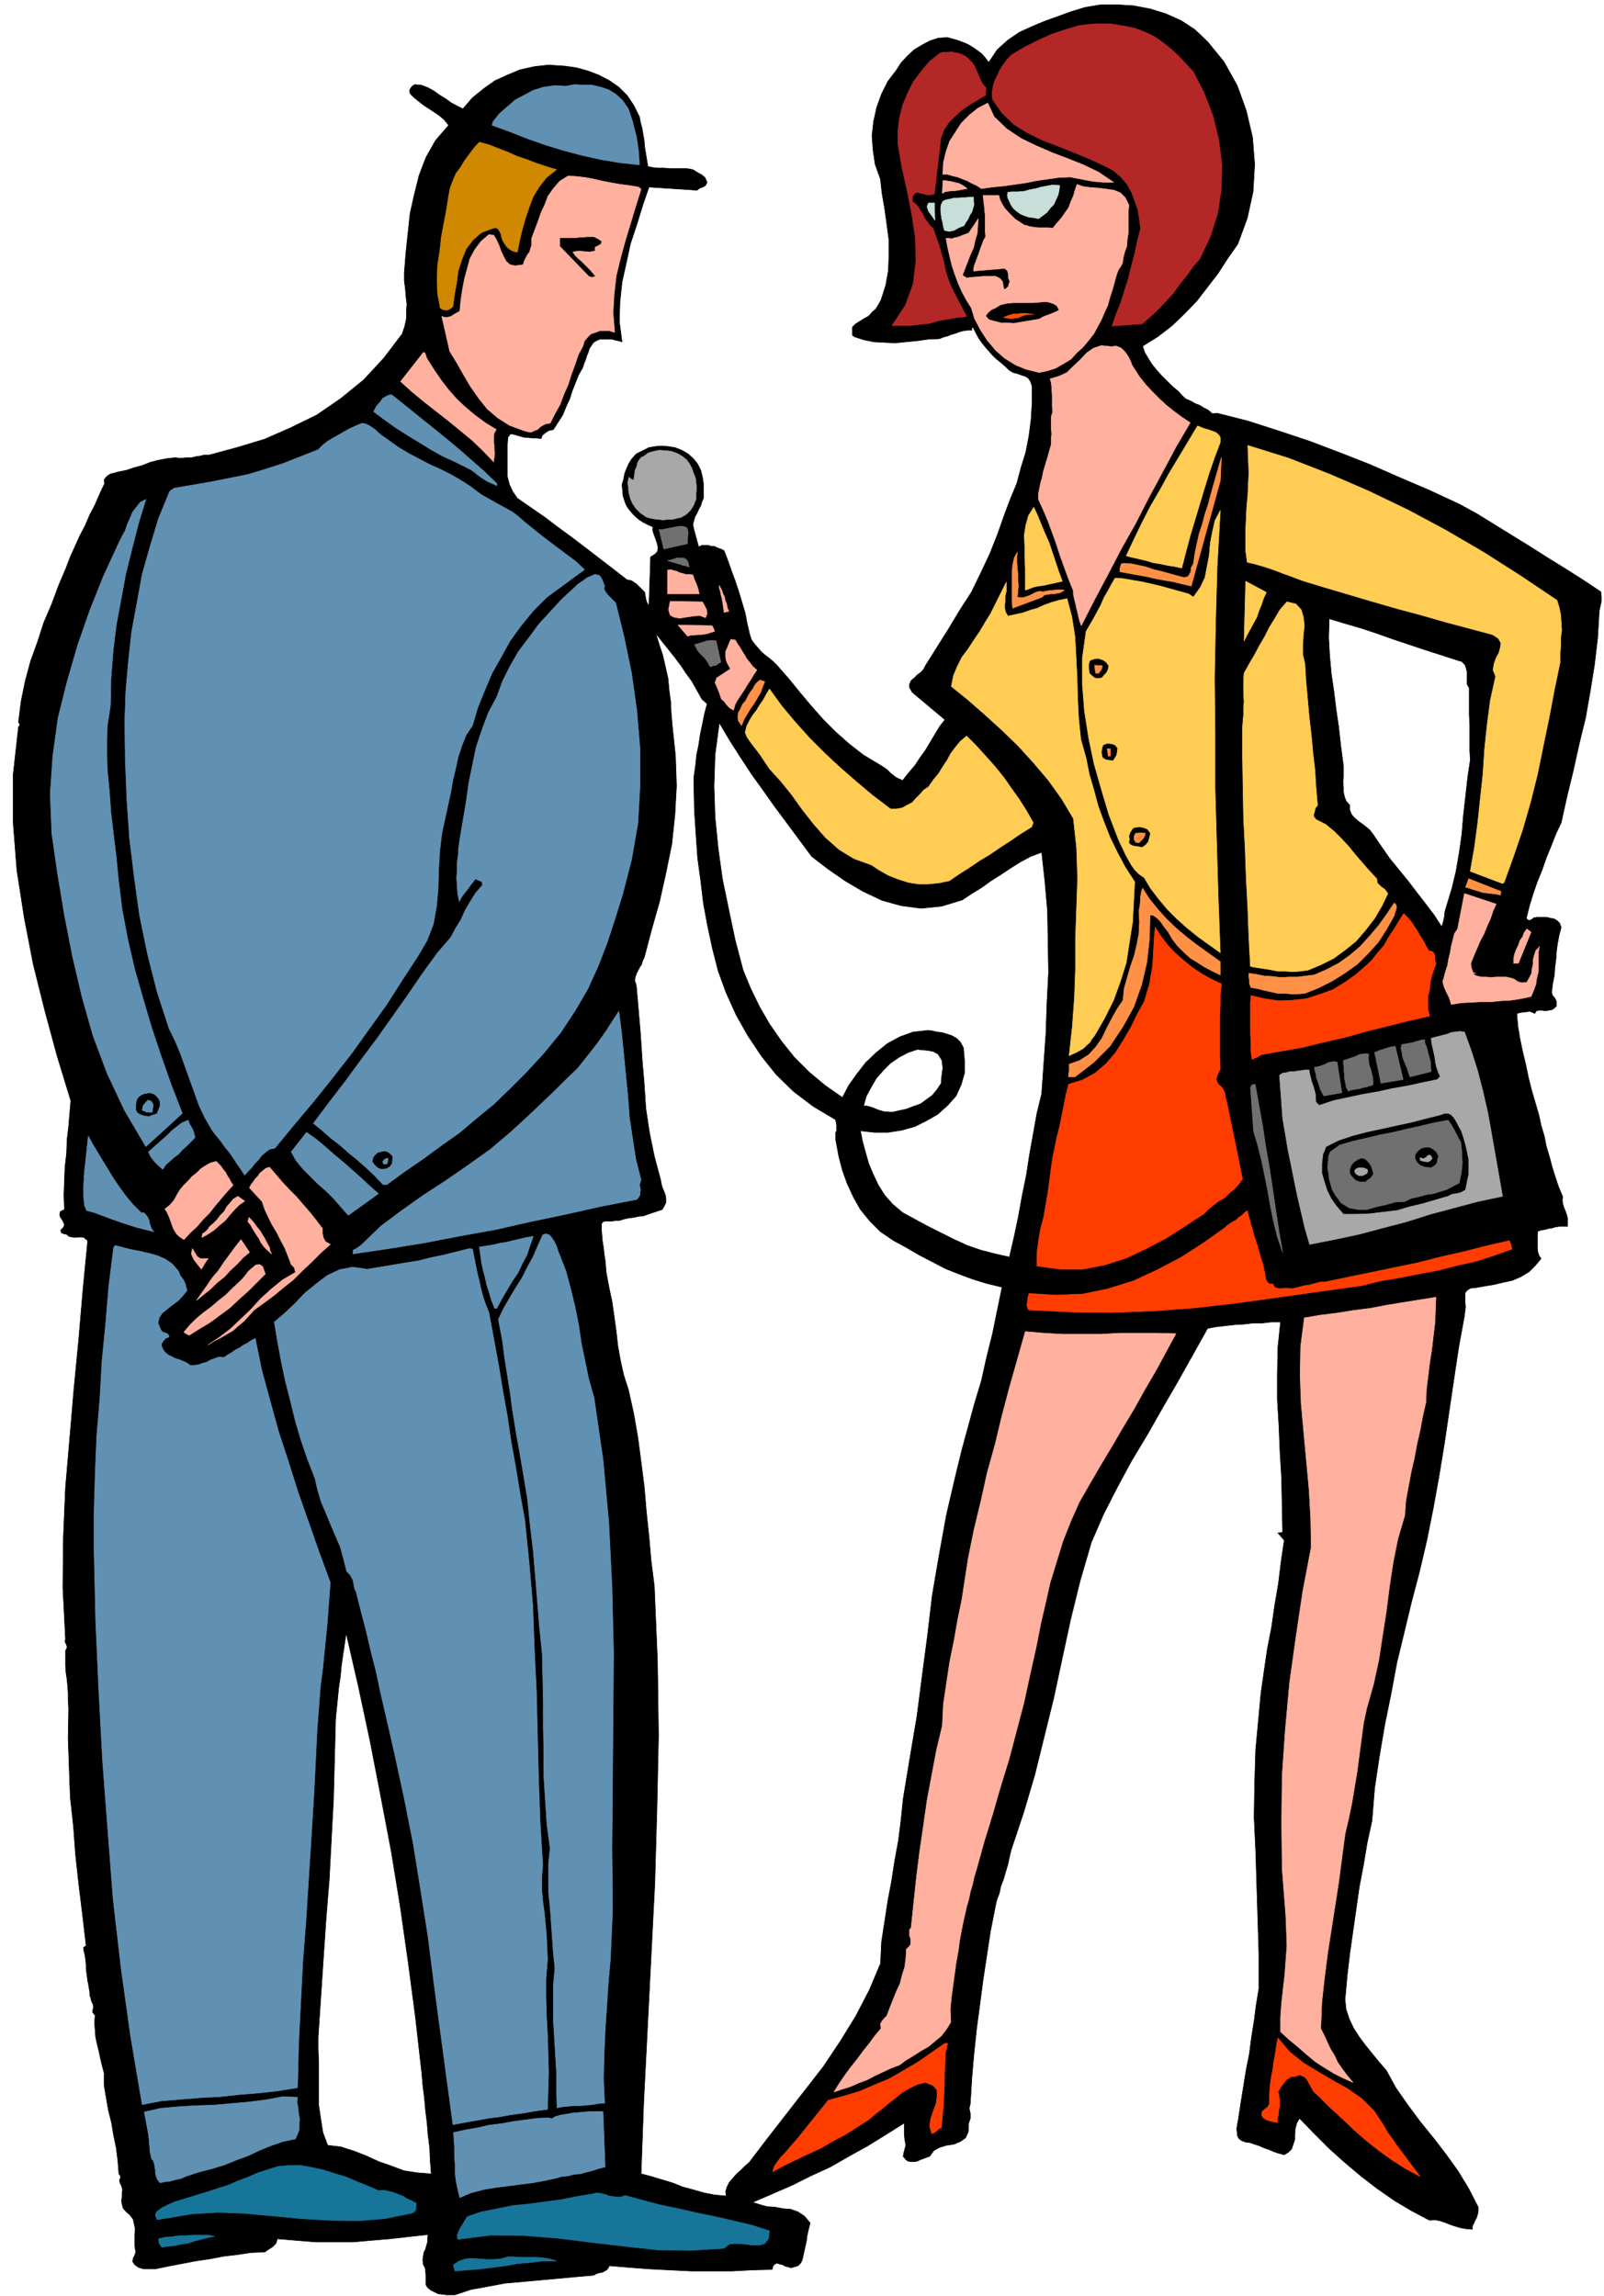 <svg xmlns="http://www.w3.org/2000/svg" fill-rule="evenodd" height="702.099" preserveAspectRatio="none" stroke-linecap="round" viewBox="0 0 3035 4345" width="490.455"><style>.brush3{fill:#6191b2}.pen2{stroke:#6191b2;stroke-width:1;stroke-linejoin:round}.brush11{fill:#a8a8a8}.pen10{stroke:#a8a8a8;stroke-width:1;stroke-linejoin:round}</style><path d="m2285 79 31 38 25 45 17 47 12 51 4 51-3 52-11 50-18 49-19 27-18 28-20 26-20 26-23 24-24 23-27 21-29 18 4 12 7 12 7 11 9 11 9 10 10 10 10 10 12 10 6 7 8 7 9 4 9 5 8 3 8 5 8 4 8 7 9-1 59 15 59 19 57 19 58 22 56 22 57 25 56 24 56 26 33 18 34 21 34 21 34 21 33 21 34 21 33 21 33 22 1 9v9l-2 9-2 9-3 51-6 51-8 50-9 51-12 49-11 50-12 49-11 50-10 21-9 23-9 22-8 23-9 22-8 23-7 23-6 24 4 4 5-1 5-4 5-1h20l8 2 6 1 6 4 4 4 3 8-4 15-3 16-2 15-1 15-2 15-1 15-3 15-2 16 1 6 5 6 3 6v9l-4 4-5 3-6 1-6 1-6-1h-6l-5 1-3 5-9-4-8 1-9 1-8 2 2 24 4 24 5 24 6 25 5 24 6 24 7 24 7 24 4 19 6 20 4 20 6 20 5 19 6 19 6 18 8 19-1 6 1 7 2 7 3 7 2 6 2 7v16h-15l-8 1-6 2-7 1-7 2-7 1-6 2-1 6v27l1 7 2 6 4 6-11 13-12 12-15 9-16 7-18 4-17 4-18 3-17 3-10 1-6 4-4 5v17l1 9-1 8-1 9-11 60-9 60-9 61-9 61-10 61-11 61-12 60-14 60-15 57-14 58-14 58-11 59-12 59-10 59-9 60-5 62-9 41-7 42-8 42-6 42-6 42-6 42-5 43-4 44 2 19 6 18 8 17 11 17 11 15 13 16 13 16 14 16 18 33 23 33 23 31 26 32 23 30 23 32 20 33 18 35v9l-3 11-3 5-2 5-3 6v6l-12-1-11-2-10-3-9-3-10-4-9-3-10-2-10 1-34-18-32-19-33-23-30-23-32-27-29-26-29-29-27-28-5 8-3 11-1 10v11l-3 9-3 9-6 6-8 5-11-3-9-3-9-4-9-3-9-4-9-3-9-3-8-1-8-3-5-4-3-6v-5l-1-7 1-6 1-6 1-5 5-33 5-31 5-31 6-30 4-31 5-31 4-31 5-30v-67l-2-65-2-65-2-64-3-64 1-64 2-64 6-64 4-43 6-42 6-41 8-41 6-42 7-41 5-41 6-41-12-14 9-1-1-51-1-51-3-50-2-49-3-50v-49l1-50 5-48h-18l-17 2h-17l-17 2-18 1-17 2-18 2-16 3-28 50-28 50-29 50-29 51-30 50-27 50-26 51-23 53-21 72-18 73-16 74-16 75-18 73-18 73-21 71-24 72-3 13-3 14-4 13-4 14-5 13-3 14-5 13-3 14-9 46-7 46-7 46-6 46-6 45-5 47-4 46-3 49-2 9 2 10v9l-3 9-1 17-5 11-10 7-12 5-14 2-13 4-11 6-8 11-6 2-5 2-6 2-6 3-6 1h-6l-6-1-4-3-5-6 1-6 2-8 2-7-2-11-1-10v-21l-35 22-34 21-36 20-35 20-37 17-36 18-37 16-37 16 13 4 14 4 15 1 16 3 14 1 14 5 12 8 11 13-2 8-2 8-2 9-1 9-2 9-2 9-2 9-2 9-3 6-5 5-7 2-6 2-6-2-5-1-5-3-5-1-6-2-4 2-3 3-2 7-38 1-38 2h-78l-40-2-39-2-39-3-36-3-2 4-3 4-4 2-3 2-10 2-8 4-34 3-33 3-33 3-33 3-34 3-32 6-33 6-30 10h-16l-8-1-8-1-8-4-6-3-6-5-3-5v-19l-1-6v-5l-2-5-2-3-1-9 1-7 1-7 3-6 2-7 2-7v-7l1-7-37 4-35 4-36 3-34 3h-70l-37-3-36-3-3 9-6 6-8 5-7 5-26 1-26 4-26 3-26 5-27 4-26 5-26 5-24 5h-22l-10-3-7-5-4-6 1-6 3-6 2-6-2-11v-22l1-10-2-10-2-9-6-8-7-6-6-7-2-7-1-7 1-7v-8l1-6-2-7-3-6-1-5 2-4v-4l-3-4-2-25-3-24-5-24-4-24-6-24-4-23-4-24v-23l-4-15-3-13-3-14-3-12-3-14-1-13-1-14 1-14-5-6 1-5 1-5-1-5-3-6-1-5-2-6v-5l-1-6-1-6-1-6-1-4-1-8-1-7-1-8v-8l-1-9-1-8-2-8-1-7 5-4-7-60-7-57-6-55-4-54-6-55-2-54-2-57 1-57-1-15v-14l-1-13-1-12-2-13-1-13v-29l3-6-1-5-3-6 1-5-5-98 1-95 4-94 8-93 8-94 9-93 8-94 9-93-7-6-8-1-10 1-10-2-5-4-5-1-5-2-1-5 5-5 2-5-2-5-2-4-4-6-1-4 1-6 8-4-1-27 1-27 1-26 3-26 1-27 3-25 2-24 2-24-26-85-23-85-22-88-17-88-14-90-7-90v-91l10-90 3-5-3-4 5-40 8-39 10-37 13-36 12-37 15-35 13-35 14-33 8-21 9-20 9-20 10-19 9-21 10-19 9-21 9-19-1-7 3-4 4-4 5-3 15-4 15-3 15-5 15-4 15-6 15-4 16-3 17-2 6 1h8l8-1h9l8-2 8-1 8-2h9l52-14 53-16 50-22 49-24 45-31 43-35 38-41 35-46 5-15 3-14v-14l1-14-2-15-1-14-2-15v-14l3-38 4-38 4-37 8-36 9-36 13-34 18-32 25-29-8-10-8-7-10-7-9-6-11-7-9-7-10-8-8-8-1-6 2-4 3-4 5-3 12 1 13 5 11 6 11 8 10 6 11 8 11 6 12 6 18-21 21-17 21-15 24-11 24-10 27-6 27-3 30 2 22 3 22 6 21 8 21 11 17 12 16 16 12 18 11 22 2 11 3 11 2 12 2 12 1 12 2 12 2 12 2 12 9 2 10 1h11l12 1h32l11 2 8 5 9 5 6 5 4 9-3 6-5 3-6 2-5 4-91-6-12 35-11 36-12 36-8 37-8 36-4 38-1 37 5 38-6-2-6-1-6-2h-24l-5 2-7 4-4 6-4 6-2 7-3 7-2 7-3 7-2 7-8 14-6 15-6 15-5 16-7 15-6 15-9 14-9 14-9 2-6 4-6 5-2 6-9-1h-7l-8-1h-7l-7-2-7-2-7-2-6-1-5 7-1 14v60l4 15 6 13 9 13 26 18 26 18 25 19 26 19 25 19 26 20 26 20 27 21 9 2 9 6 8 8 8 8 1 6 1 7 2 6 4 7 3-93 8-5 5-5 1-7-1-7-3-9-3-8-3-9v-7l-9-4-8-4-8-5-6-5-7-7-6-7-5-7-3-7-4-12-1-11-1-11 3-10 2-11 4-10 4-9 5-8 9-10 12-6 12-6 12-2 12-1 12 1 13 2 13 5 12 7 10 9 8 10 6 12 3 12 2 13v28l-3 7-2 7-4 7-3 7-4 7-2 7-2 8 2 9 9 33 6-3h12l6 2h6l6 3 6 2 6 3 7 18 7 20 7 19 7 21 6 20 6 20 4 21 5 21 3 9 6 8 6 7 7 8 7 6 8 6 7 6 8 8 21 24 22 27 21 25 23 26 23 23 26 23 27 21 30 18 5 3 6 4 5 4 5 5 5 4 5 4 6 3 7 3 11-14 12-14 10-15 10-14 9-15 9-15 9-15 10-13-62-52-5-9v-6l3-7 6-5 6-6 7-5 5-6 3-6 22-35 22-35 21-35 22-34 18-37 17-36 15-38 13-37 11-29 12-29 8-30 9-29 6-31 4-31 2-32v-31l-3-9-4-6-6-4-7-2-8-3-8-2-7-4-5-5-10-9-10-8-9-9-8-9-9-11-7-10-6-11-5-10-2 2v4h-9l-7 1-8 2-7 3-8 2-7 3-8 2-7 3-22 1-21 3-21 2-20 2-21-1-19-1-20-4-18-6-3-3v-15l6-6 8-5 8-5 9-5 6-7 7-6 5-8 5-9 9-28 5-28 1-29v-29l-4-30-4-29-5-29-3-27-10-28-4-27-2-27 3-27 6-27 9-25 12-24 16-21 9-14 12-13 13-12 15-9 15-8 16-5 17-1 18 5 8 3 8 3 8 4 8 5 7 5 8 6 6 7 7 9 16-24 20-18 22-15 24-11 24-10 25-9 25-9 26-8 30-5h32l31 2 31 6 29 9 29 13 26 17 24 23zm474 1171 7 2 6 6 2 6 2 8v23l4 7v51l1 18v50l1 17-5 34-4 36-4 35-3 36-5 35-6 35-8 33-10 33-3 10-1 10-2 9-3 10-15-23-16-21-17-22-16-21-18-22-17-21-16-23-15-22-6-8-7-6-8-6-7-5-8-7-5-6-3-8v-9l-7-8-3-8-2-9v-9l-1-11 1-9v-20l-5-38-4-36-5-34-4-33-5-34-3-33-2-35 1-36 30 9 31 9 30 10 31 11 30 10 30 10 31 10 31 10zm-984 745 3 5 4 6 1 7 1 8-1 7-1 8-1 7v7l-8 12-9 11-11 8-11 8-14 5-13 5-14 3-13 3-9-1h-6l-7-2-6-2-7-3-6-2-7-2h-6l5-18 9-17 10-17 13-15 14-14 16-11 17-9 18-6 9 1 11 1 10 2 9 5zm-239-374 30 23 33 23 34 20 36 17 36 10 38 5 39-4 39-12 18-12 18-11 18-13 19-12 18-12 19-12 19-10 21-8 6 54 5 57 1 57 1 59-3 58-2 58-4 57-4 57-9 37-7 39-7 39-6 39-8 39-7 39-8 38-9 39-27-6-27-7-26-9-24-11-26-13-24-12-24-13-24-13-19-16-15-17-12-19-9-19-9-21-6-21-6-22-4-20 26 3h26l26-4 25-7 22-11 21-12 19-17 16-18 5-11 5-11 3-11 3-10v-24l-1-12-1-12-6-11-7-7-9-5-9-3-10-3-9-1-9-2-8-1-28 3-25 9-24 13-21 17-20 19-17 22-15 21-12 23-33-23-30-25-28-28-24-30-23-33-19-33-17-35-14-34-15-57-12-57-12-58-8-57-6-60-2-59 2-60 8-60 19 32 21 33 21 32 23 32 22 31 23 31 23 31 23 31zm-208-298 10 9-5 19-4 20-4 19-3 20-4 19-2 20-3 21v21l1 45 3 45 3 43 6 44 5 42 8 43 9 42 11 43 15 41 19 42 22 39 26 39 28 35 33 32 37 28 42 25 1 5 1 5v11l-2 4v11l1 6 5 27 7 27 9 25 12 26 13 23 18 22 20 20 25 17 24 13 24 14 25 13 25 13 25 10 27 10 26 8 29 7-9 44-9 44-11 44-10 45-13 43-12 44-12 44-11 45-18 77-14 77-13 76-9 76-10 76-10 77-13 77-13 79-4 39-5 40-7 38-6 39-7 37-6 39-6 39-2 41-21 50-26 50-29 47-32 48-35 45-35 45-35 45-35 46-8 7-8 8-8 7-7 8-7 8-4 8-3 9 1 9-22-2-20-4-21-6-19-5-20-8-20-6-20-6-19-5 5-137 7-137 7-138 7-138 4-140 3-140-2-141-6-142-6-47-4-46-5-47-4-47-6-47-6-46-8-46-10-45-9-28-6-27-5-28-3-27-4-29-4-28-6-28-5-27-1-12-1-11-2-12-1-11-2-12-1-11-1-12v-11l3-4 5-1h12l6-1h6l5-1 6-2 9-2 9-1 9-2 10-1 8-3 9-3 9-3 9-3 4-7 3-6v-7l-1-7-3-8-3-7-2-8-1-6-12-45-9-44-7-46-3-46-4-47-3-47-4-47-4-46-3-9 1-7 2-6 3-6 3-6 4-6 2-7 3-6 14-53 15-53 12-54 11-54 6-56 3-55-2-57-6-57-2-23-1-22-3-22-2-22-5-22-5-22-7-21-6-20 11 14 12 15 12 15 12 16 10 15 11 15 9 16 10 18zM798 3923l2 23 3 24 2 23 3 24 2 24 3 24 1 24 2 25-27-2-25-4-24-9-23-8-24-11-23-9-25-8-25-3-9-24-4-25-4-27v-80l-1-26v-23l5-75 5-75 5-74 6-74 4-76 4-75 2-76 2-77 2-20 2-20 2-20 3-20 2-21 3-21 3-20 3-20 23 100 22 103 20 103 20 105 17 104 15 105 14 106 12 106z" style="fill:#000;stroke:#000;stroke-width:1;stroke-linejoin:round"/><path d="m1836 115 4 4 4 6 3 7 3 7 3 7 3 7 4 7 6 7-1 6v7l-15 9-15 9-15 10-13 12-12 12-9 14-6 16-2 19-10 86-7 2h-6l-7-2-6-1-6-2-5 2-4 5-1 10 5 4 6 6 4 7 5 7 3 7 5 7 5 7 7 7 5 15 6 16 4 15 5 17 3 16 5 16 6 15 8 16 21 40-18 2-18 3-17 3-17 5-18 2-17 2h-36l25-38 15-41 5-43-1-44-7-46-9-45-10-45-7-42v-25l3-24 6-24 9-22 11-22 15-20 16-19 19-15 6-2h8l8-1 8 2 7 1 7 3 7 4 7 7zm422 21 20 39 17 44 11 45 6 47-1 46-7 47-14 44-20 42-13 15-12 17-13 16-12 17-14 15-14 15-15 14-16 14-57 4 8-23 9-22 7-23 7-22 6-24 6-23 5-24 6-23-2-18-3-18-6-17-6-16-9-16-11-13-14-12-15-8-30-14-29-12-30-12-29-11-29-14-26-16-23-22-18-26-1-13 2-11 3-11 5-10 5-11 6-9 7-10 9-9 23-14 26-13 26-12 27-9 27-8 29-3h29l30 5 18 4 18 7 17 8 17 12 15 12 15 14 13 14 14 15z" style="stroke:#b32727;stroke-width:1;stroke-linejoin:round;fill:#b32727"/><path class="pen2 brush3" d="m1189 206 4 12 4 12 3 13 4 14 2 13 2 14 1 13 1 15-37-4-36-6-36-8-34-9-36-11-34-12-33-13-33-12 2-7 12-15 15-13 15-13 17-9 17-9 19-6 21-3 22 1 16-3 17 1h16l17 4 15 5 14 9 12 11 11 16zM267 2295h5l4 4 3 4 3 6 1 6 2 6 2 5 4 5-16-4-16-4-16-5-15-5-17-6-16-6-16-6-15-4-4-9-1-9-1-10v-19l1-10v-9l1-9 7-66 10 18 12 20 11 18 12 20 12 18 13 18 14 17 16 16zm946-62-3 9 2 10-1 4v5l-2 4-4 5-67 13-67 15-67 14-66 15-67 12-67 13-68 11-68 10v-7l6-3 6-4 5-4 35-34 40-30 41-29 43-28 42-29 42-30 39-33 38-35 23-22 22-21 21-21 22-21 19-24 18-23 17-24 16-25 8-12 5 39 4 40 4 41 4 41 3 40 6 40 6 39 10 39zM741 747l25 20 26 21 25 20 26 21 24 20 24 21 24 21 25 24v4l-9-4-7-3-7-4-6-4-7-5-6-5-7-5-6-3-24-12-24-11-23-13-21-13-23-14-22-14-21-15-20-15 5-10 8-9 4-6 5-3 6-3 6-1zm-532 588-6 39-1 41 1 41 4 42 3 41 5 42 5 41 4 42 7 57 11 58 13 56 16 56 16 54 18 54 19 54 21 54-69 63-40-68-33-70-27-72-21-74-18-77-15-77-13-78-11-77-3-75 5-72 10-72 17-68 20-69 23-66 26-65 29-63 6-12 6-11 4-12 5-11 5-12 7-9 7-9 11-6-14 46-12 47-12 48-9 49-9 48-6 50-4 51-1 51zm91 744 3 6v8l-3 7-3 8-7 2-8 3-9-1-6-2-6-3-2-2-2-4v-11l1-7 3-6 5-4 6-3 6-1 6-1 6 2 5 3 5 6zm844-970-1 5 2 5 2 3 3 4 7 7 8 8 16 65 14 68 10 71 6 72v70l-4 71-12 69-17 66-14 45-15 46-17 44-20 44-24 41-27 41-31 38-34 37-31 31-31 30-33 27-32 27-34 24-34 25-35 24-34 25h-7l-16-17-16-15-17-15-16-13-17-15-17-13-17-15-16-13 30-40 30-39 30-41 30-40 29-41 29-41 28-41 29-40 13-15 12-14 9-17 10-16 8-18 10-17 10-16 13-15-1-6-4-2-5-2-3-2-8 10-8 11-4 5-4 5-4 6-3 6-3-15-1-14-1-15 1-14v-15l2-15 1-15 2-14 6-36 6-35 5-36 7-34 7-34 11-33 12-32 16-30 11-30 14-28 16-28 19-25 19-26 22-24 22-24 24-22 6-6 9-6 8-6 9-4 7-3 8 2 5 7 5 13zM743 2188v7l-1 7-4 6-7 4-10 1-7-3-6-6-4-6 2-8 4-5 5-4 8-2 5-1 6 2 4 3 5 5zm-8-1355 18 13 20 12 19 10 21 11 20 9 20 10 19 11 20 13 9 7 11 8 11 6 12 7 11 6 11 6 11 6 11 8 15 13 16 13 15 12 17 13 16 12 16 12 16 12 16 15-71 52-26 26-23 28-21 29-17 31-17 30-14 33-13 32-10 34-12 18-8 20-7 21-5 23-5 21-4 23-5 23-5 23-7 32-4 34-2 35-1 36-3 33-6 34-12 31-17 29-30 46-30 47-33 46-33 46-35 45-36 45-37 44-37 45-10 2-8 6-7 6-6 8-7 7-6 8-7 7-6 7-8-12-7-10-7-11-7-10-9-11-7-10-9-11-7-9-14-24-11-23-9-25-9-25-9-25-9-25-10-24-11-22-23-71-18-71-15-73-10-72-9-74-5-73-3-74-1-74 2-57 5-56 6-56 10-54 10-55 15-53 16-53 21-51 8-6 35-6 35-6 35-7 35-7 33-10 34-11 33-13 33-13 9-9 9-7 10-6 11-6 10-6 11-6 11-5 12-5 6 1 7 3 6 4 7 5 5 5 6 5 6 4 7 5zm-1 1359v5l-2 6h-6l-2-4 2-3 3-3 5-1zm-444-102-2 15h-10l-9-4 2-9 6-7 3-3 3 1 3 1 4 6zm426 169-57 41-14-16-13-15-15-15-15-13-15-15-14-14-13-16-9-16 29-37 17 12 17 14 17 15 18 15 17 15 17 15 16 15 17 15zm-347-106-8 8-8 8-8 7-7 8-8 6-8 7-8 7-6 9-9-8-7-7-7-9-4-9 9-8 9-8 9-8 9-8 9-9 9-7 9-7 12-5 3 8 5 8 3 8 2 9z"/><path d="m1881 221 24 23 27 18 29 14 30 13 29 11 30 12 29 14 28 19h-20l-10-1-10-1-11-2-10-2-11-2-10-2-22 1-21 3-21 3-20 4-21 3-21 3-21 2-21 3-9-6-9-4-9-5-8-3-10-4-9-2-10-3h-9l1-22 5-21 7-20 11-17 11-17 15-15 16-13 19-10 12 26zm266 478 9 14 12 15 12 13 14 14 13 12 15 12 15 11 15 10-27 46-25 47-26 48-25 49-27 48-25 48-26 49-25 49-3-8-2-8-2-9-2-8-2-9-2-8-2-9v-7l-9-22-8-22-8-22-7-22-8-22-8-22-9-21-9-20v-11l2-10 2-10 3-10 2-11 3-10 3-10 3-10 3-11 3-10v-11l1-10-1-11v-21l3-10-1-9v-23l-1-8v-7l-1-8-2-7 17-5 15-7 12-12 13-12 12-13 13-9 15-5 19 2 9-1 8 3 5 4 6 7 4 6 4 8 3 8 5 8zM810 682l12 19 13 19 14 18 16 18 16 15 18 15 19 14 21 13-4 7-1 8v7l1 8v7l1 8-1 8-1 8-21-22-20-19-23-19-22-18-23-18-23-18-23-19-21-19 43-55 3 1 2 5 1 4 3 5zm398-328 5 4-10 32-10 33-10 33-9 33-8 33-4 35-2 35 3 37-10-3h-18l-8 3-9 3-6 6-6 7-3 10-9 17-6 18-7 19-6 19-8 18-7 19-10 18-9 18-8 1-6 3-5 3-5 5-6 2-6 3-7-1-7-2-27-10-22-14-20-17-16-20-16-23-13-22-13-23-13-21-15-66 8 2 9-2 8-5 9-5 2-21 3-20 4-21 5-18 5-19 9-17 12-16 15-13 9 1 5 8 5 11 4 11 5 11 5 9 7 6 10 2 15-2 2-7 3-6 3-6 4-5 2-7 2-6v-13l6-16 6-16 6-17 7-15 6-16 10-14 12-14 16-10 16 1 17 2 16 3 17 4 16 3 17 3 16 2 18 3zm-69 103-2 5-5 3-6 3v7l-11 2-10-1-11-1-10 2 4 6 6 6 6 5 6 6 5 5 6 6 5 6 5 6-7 2-6-2-55-57v-16h31l6-1h8l6-1h14l6 3 5 3 4 3zm997-69-1 12v40l-2 13-1 13-4 11-3 12-1 9-4 7-4 6-3 8-4 14-4 15-5 15-4 15-6 13-6 14-7 13-7 13-10 13-11 13-12 11-11 12-15 9-14 8-16 5-15 3-24-6-20-8-21-13-17-15-16-19-13-20-11-21-6-20-10-16-8-15-7-16-6-16-6-18-4-17-4-17-3-17h5l6 1 5-2 6-1 10-4 11-4 18-27-1 14-1 14-4 13-3 14-6 13-5 13-5 13-5 13 8 5 8-1 12-1 12-1h23l8 4 5 6 2 12 1 2 1 1 4-3 3-3 1-5 2-4-3-7v-7l-2-7-5-4-59 5 1-9 3-8 3-8 3-8 3-9 3-8 3-8 4-7-1-11v-29l-1-11-1-10-1-9-1-8h30l2 8 4 8 5 8 7 8 6 6 7 7 8 5 9 6 5 1 6 2 7 1 8 1h20l8 1 8-10 8-9 7-10 7-10 4-11 5-11 3-11 4-11 11 4 15 2 15 1 15 2 14 2 12 5 9 9 7 14zm-132 199-8 4-10 4-11 4-9 5-12 2-12 2-12 2-12 2-12-1h-12l-12-3-11-3-6-7 4-6 7-6 7-3 10-6 12-3 12-1h37l12-1 12-1 7 1 9 3 6 4 4 8zm-613 624 4 7 5 7 4 7 5 8 4 7 6 7 5 7 8 7-6 9-6 10-6 9-6 10-6 9-6 9-5 9-3 11-7-4-5-5-6-8-5-4-2-6-2-6-2-5-2-5-4-9 3-9 26-17-3-6-3-5-2-6-1-5v-11l4-9 2-5 2-5 2-4 8 1zM441 2243l-12 13-11 13-11 13-11 14-12 12-11 13-13 12-12 13-9-6-5-5-5-8-3-7-3-9-3-8-4-9-4-6 9-7 8-9 6-11 6-10 7-8 8-8 8-9 8-6 8-8 9-6 9-5 11-3 4 4 5 5 4 6 5 6 3 6 4 6 3 6 4 6zm169 82v9l2 9 4 7 9 5-18 16-17 17-18 17-17 17-19 15-18 15-19 14-18 13-10 11-9 10-11 9-10 9-12 7-12 7-12 6-11 7 21-14 21-16 19-18 20-19 18-20 21-19 21-17 24-14-2-9-6-6-6-16-6-15-8-15-7-14-9-15-7-14-7-15-5-15-24-26 3-6 4-5 4-6 5-5 4-6 5-4 6-5 7-2 12 14 12 14 13 14 14 14 12 14 13 15 12 15 12 16zm2221-614-6 13-5 15-6 13-6 15-7 13-6 14-6 14-6 15 1 9 4 10h4l-3-1-1 3 6 3 9 2h9l10 1 9-1h19l9 2 6 2 7 5 8 2 9-1 5-9 4-8 1-9 2-8v-9l2-8 3-9 6-6 1-2-2 10v37l-3 12-2 13-4 11-5 12-19 4-19 3-19 1-19 2h-20l-18 1-19 1-18 3-2-7-2-6-3-6-3-6-3-7-2-6-1-6 2-6 3-12 4-12 2-12 3-12 2-12 3-12 3-12 6-9 13-67 60 20zm-133 943-6 26-5 27-6 26-5 27-6 26-5 27-5 27-2 28-13 44-9 45-7 46-6 47-7 45-7 46-10 46-13 46-6 28-4 30-4 30-4 31-5 30-5 30-6 29-7 30-6 45-6 46-7 45-7 45-7 45-6 47-5 46-2 49 6 12 6 13 6 13 8 13 6 13 9 13 9 12 11 13-18-8-18-9-18-11-17-11-18-15-16-14-17-14-15-14v-28l2-27 3-27 3-26 2-28 2-27-1-28-1-27-7-90-1-88 1-89 6-87 8-88 12-86 13-87 16-84-1-54-3-54-5-54-5-54-5-55-2-54 1-55 7-54 30-5 32-4 31-5 32-4 31-6 31-5 31-5 31-5-1 24-1 25-3 25-3 26-4 25-3 25-3 24-1 25zm-473-130-19 35-19 35-21 36-20 36-21 35-21 36-21 35-21 36-20 35-16 36-15 38-12 39-12 39-9 40-9 39-8 41-12 54-12 55-14 53-14 53-16 52-15 52-16 52-15 54-4 13-3 14-4 13-3 15-4 13-3 14-3 13-3 15-4 21-3 22-4 22-3 22-3 22-3 22-2 22 1 24-8 13-10 13-12 10-12 10-14 8-14 9-15 9-12 9-16 6-15 7-15 7-15 8-16 6-16 7-16 5-15 5 10-16 11-16 11-15 12-15 11-15 12-15 11-15 11-13-1-9 3-5 4-5 5-5 6-16 6-15 6-15 7-15 4-16 5-16 2-17 1-16 5-5 3-4v-11l-2-6v-11l3-4 5-48 5-47 6-48 7-48 7-49 9-48 9-48 11-46 2-41 6-40 6-40 8-39 7-40 8-39 6-39 6-39 11-54 13-54 12-54 15-54 13-54 14-53 15-53 15-53 34 3 36 2h73l36-2h71l35 1zM1830 357l-6 1-5 1-6 1-6 1h-7l-6 1-6 1-5 3 1-24h6l6 1 6 1 7 2 5 1 6 3 5 3 5 4zm1043 1466h-9v-9l2-9 3-8 4-8 3-9 5-7 3-8 5-7 8 6-24 59zm-1494-666-9 2-1-8-1-7-1-6-1-6-2-7-1-6-2-6v-5l2 4 3 6 2 6 3 6 1 6 3 7 1 7 3 7zm-32 27 3 5 2 6-7 2-6 2-6 1-6 1h-7l-6 1h-7l-6 2-18-21 64 1zm-18-45 4 7 4 8 1 7-3 8-11-4-12 1-14 2-12 2-11-2-7-4-3-10 3-16 61 1zm-18-51 3 9 4 9 3 9 2 9h-60v-45l6-1 6 2 5 1 6 3 5 1 6 2h6l8 1zM502 2411l-16 16-16 16-18 16-17 16-19 14-19 14-20 12-19 12-6-3-4-3 11-13 12-12 13-11 15-11 14-12 14-11 13-13 13-12 5-5 6-7 6-8 8-7 6-5 7-1 6 4 5 14zm8-50 1 6 3 6-8-7-6-6-6-8-4-8-6-9-5-8-5-9-5-6 2-8 5 5 5 6 5 7 6 7 4 7 5 8 4 8 5 9zm-38 9-12 10-11 12-13 12-12 13-14 11-12 12-14 11-12 10 9-13 10-14 10-15 12-14 10-15 11-15 11-15 11-14 16 24zm-93 12h15l-4 5-3 5-3 5-3 5-7-9-7-9-5-11 2-10 3 5 3 5 3 5 6 4zm84-109-10 7-9 9-9 10-9 11-11 9-10 9-12 8-11 6 1-7 6-4 4-4 3-5 8-7 7-7 6-8 7-7 5-9 6-7 7-8 8-5 13 9z" style="stroke:#ffb09e;stroke-width:1;stroke-linejoin:round;fill:#ffb09e"/><path style="stroke:#cf8800;stroke-width:1;stroke-linejoin:round;fill:#cf8800" d="m1053 321-19 15-14 18-11 18-8 21-7 21-6 21-5 21-4 21-6-1-5-2-6-4-4-4-4-6-3-5-2-6-1-6-3-6-3-4-4-2-5 1-22 8-16 14-13 17-8 20-7 21-3 23-4 22-3 23-6 5-6 2-7-1-5-3-5-27-1-27 1-27 4-26 3-27 5-27 5-26 4-26 3-15 5-13 6-14 9-12 7-12 9-12 9-12 10-11 18 5 18 7 18 7 18 8 18 6 18 7 18 6 20 6z"/><path d="m1769 417-6-9-6-8-3-9 3-7h11l1 33zm73-44v7l1 7-2 7-2 7-4 6-3 7-4 6-4 7-10 4-9 5-9 2-9-2-2-7-1-7-2-7-1-7-1-8v-7l1-6 3-6 6-3 7-1 7-2h8l7-1h8l7-1h8zm163-22-1 9-2 9-4 9-4 9-7 7-6 8-8 6-8 6-9-2-9-1-9-3-7-3-7-5-6-5-5-7-3-7-3-6-1-6 1-5 7-1h12l12-1 11-3 11-2 10-3 11-2 11-2 13 1z" style="stroke:#c7ded9;stroke-width:1;stroke-linejoin:round;fill:#c7ded9"/><path style="stroke:#ff4f00;stroke-width:1;stroke-linejoin:round;fill:#ff4f00" d="M1956 595h-8l-7 1-7 2-6 3-8 1-7 1-7-1-7-1 6-3 7-2 6-2h8l7-1h8l7 1 8 1z"/><path d="m2254 1109-18-4-16-4-18-3-16-3-17-4-17-3-17-3-16-3v-5l1-5 2-5 5-1 14 1 14 3 14 3 14 5 13 3 15 4 14 4 15 4 6-1 3-2 2-4 2-3 1-9 4-7 3-20 4-19 4-18 6-18 5-19 6-18 5-19 5-18 15-52-2 44-55 199zm-329 21 5 1h6l6-2 6-2 6-3 6-3 7-2 7 1 9-2 11-1 10-1 10 1-5 3-4 2-6 1-5 1h-6l-6 1-6 1-4 4-56 21-1-13v-55l1-13 3-14 6-11-1 9v10l1 11 1 12v11l1 11-1 10-1 11zm242 447-1 5-3 5-4 4-4 4-6-1-3-5v-6l1-3 2-3h3l6-1 9 1zm-66-146h-4l-2-14h6v14zm-15-171-2 7-5 7h-6l-2-15 15 1zm753 434-9-2-9-1-8-1-8-1-9-3-7-2-9-3-7-2 6-16 61 24-1 7zm-201 39-14 25-16 25-19 21-21 21-24 17-24 15-26 13-25 10-13 1h-13l-13-1h-12l-14-3-13-3-12-3-12-2-3-8v-6l-1-7v-6l14 2 15 3 16 1 16 2 15-1h16l16-2 16-2 23-10 23-12 21-15 20-17 18-20 17-20 15-21 14-21 4 4v7l-2 6-2 7zm-329 87v25l-15-7-15-8-14-9-13-8-13-12-11-11-10-13-8-14-4-5-4-5-4-6-3-4-5-5-4-3-5-3h-5l-1 44-5 45-10 43-15 42-21 38-24 36-31 31-35 27h-12v-6l1-6v-12l20-7 17-11 13-14 12-17 9-19 10-19 10-18 11-16 2-22 6-21 6-21 7-20 5-21 4-21 1-22-1-21 2-11 1-10v-6l1-5 1-6 2-5 12 19 16 20 17 19 20 19 19 16 21 16 21 15 21 15zm-862-530-4 10-4 11-6 10-6 10-7 10-6 10-6 10-5 12-6-9-1-7 1-8 4-7 4-9 6-7 4-8 4-7 3-4 3-4 3-6 3-4 7-6 9 3z" style="stroke:#ff9147;stroke-width:1;stroke-linejoin:round;fill:#ff9147"/><path d="M1685 1531h11l11-2 9-5 10-5 7-8 8-8 7-8 9-6 9-13 10-12 8-13 8-12 7-13 9-12 9-11 12-10 18 18 18 20 17 19 17 21 14 20 15 21 14 22 13 23-3 8-21 13-19 13-20 13-19 13-20 12-19 13-19 12-19 13-20 4-19 2h-19l-19-3-19-6-18-7-18-10-15-10-33-12-28-17-26-23-22-25-22-28-20-28-21-26-21-23-6-9-6-9-6-9-6-8-7-9-6-8-6-9-3-8 3-12 5-10 6-10 7-9 6-10 7-10 6-11 6-10 23 32 26 31 27 30 29 29 29 27 31 27 31 26 33 25zm1261-395 4 13 3 14 1 15 1 15-2 14v15l-1 15v16l-11 53-10 53-11 53-11 54-13 52-15 52-17 50-18 50-3 2-61-23 8-46 6-45 5-47 5-46 3-47 5-47 6-46 10-45-5-12 2-12 4-11 5-9 3-11 1-8-5-9-11-7-45-12-45-12-45-13-45-12-45-13-44-13-44-13-43-13-14-5-13-5-14-5-13-5-14-5-13-4-14-4-13-3-3-21v-42l1-20 1-22 2-21 1-22 1-21-2-52 77 24 77 30 74 32 75 36 71 38 72 42 69 44 70 47zm-637-299-11 29-10 29-9 29-9 30-9 30-9 30-8 30-8 31-14-3-13-2-14-3-13-2-13-4-13-3-13-3-12-3 15-32 15-31 16-31 18-31 17-31 18-30 18-30 18-30 5 2 7 3 8 2 8 3 6 2 6 5 3 5v9zm-299 263-9 2-9 2-9 2-9 2-9 1-9 2-8 3-8 3v-42l-1-21v-20l-1-21 3-19 5-18 10-16 7 15 7 17 7 17 8 18 6 18 6 18 6 18 7 19zm-103 66 14-3 14-3 14-5 14-4 13-6 14-5 14-4 15-3 9 34 6 38 2 38 2 40 1 39 2 39 4 38 10 36 6 30 9 31 8 30 11 30 11 28 14 29 15 28 18 28-2 38-2 38-6 38-6 39-11 35-13 36-17 34-19 33-5 6-4 7-6 5-6 6-7 4-7 4-7 3-6 3 3-28 3-27 2-28 2-27 1-28 1-27v-57l1-29 1-28 1-29 1-28-1-29-1-29-3-28-3-27-22-37-25-35-28-33-29-32-32-31-32-29-32-28-31-25 4-20 7-17 9-18 12-16 11-17 11-16 10-17 10-16 30-60v17l-2 8v9l-1 8v8l2 7 4 7zm402 637-21-15-21-15-21-17-18-16-19-19-16-19-16-21-12-20-10-7-8-8-7-10-5-9-6-11-4-9-5-10-4-9-18-47-14-47-14-49-10-48-8-51-4-50v-51l7-50 7-12 7-12 7-13 7-13 6-14 7-12 7-13 7-12 15 1 17 3 18 3 18 4 17 4 18 5 18 5 18 5 9 6 13-18 9-19 4-21 4-21 2-23 4-21 5-22 10-19-6 106-3 106-2 105 1 105v103l3 104 3 103 4 105zm-132-226-2 8-2 8-5 6-7 5-9-2-8-1-4-2-3-2-1-4 1-4-1-7 2-6 3-5 3-4 3-1 6-1h5l5 1 8 3 6 8zm-62-161-1 6-1 7-3 5-4 6-7-1-6-1-6-3-2-4-1-8 1-7 2-6 7-3h5l6 1 5 2 5 6zm-17-156-1 6-3 7-5 5-4 5-8 1-6-1-6-5-4-4-1-9v-8l2-7 8-3 8-1 9 3 6 4 5 7zm371-4 2 33 3 33 3 34 4 34 3 33 4 34 2 33 3 34-4 5-2 8-2 7 5 7 18 9 16 13 14 14 14 15 12 15 13 15 13 15 15 16 1 8 7 7 7 5 6 8-11 23-14 24-17 22-18 21-21 17-22 16-24 12-24 10-15 2-14 1-14-1h-14l-15-3-13-2-13-2-11-2-3-55-2-55-3-57-2-56-3-58-1-57-1-58v-57l1-12 1-11v-13l1-13-1-14v-27l1-12 10-18 10-17 9-17 10-17 9-18 10-16 10-17 13-15 17 4 10 11 4 13 2 17-2 18-1 19v18l4 17zm-73-135-5 11-4 12-5 12-4 12-6 11-6 11-6 11-6 12 3-113 39 21z" style="stroke:#ffcc54;stroke-width:1;stroke-linejoin:round;fill:#ffcc54"/><path d="M2704 1800h4l4 2 1 2 2 4v8l2 8-4 11-4 12-3 13-1 13-3 12v25l3 13-40 9-40 10-40 10-39 11-40 9-40 10-40 7-39 7-9 5-9 4-2-16v-16l-1-15v-60l1-14 25 6 27 4 26-1 27-3 25-8 25-9 23-14 21-15 15-13 14-13 12-15 12-14 9-16 10-15 9-15 9-14 7 7 7 8 6 9 6 9 5 9 6 9 5 10 6 10zm-323 564 2 7 2 7 2 7 3 8 1 7 2 8 1 7 2 9 6 6h7l1 4 3 3 4 1 6 1 5-1h11l6 1 8-2 8-2 8-2 8-1 7-2 8-2 7-2h9l43-9 44-9 43-9 44-9 43-11 44-10 43-11 44-10 3 8 2 8-34 12-34 11-36 8-35 9-37 7-36 7-36 6-36 9-79 11-78 11-79 11-78 9-80 6-79 3-79-1-79-4-3-8 1-8 1-8 2-7 51 3 51-2 48-10 48-15 45-21 44-23 42-27 41-29 4-4 6-4 6-4 6-3 5-5 6-4 5-5 5-4 2 9 3 9 2 9 3 9 2 9 3 9 3 9 3 10zm-70-502-2 20v20l-1 20v80l1 21-3 6-3 7-2 7 4 9 4 3 4 4 2 4 3 6 1 9 3 11 29 142-7 10-8 9-10 8-9 9-11 6-9 7-10 8-9 9-35 23-36 23-38 20-38 18-41 13-41 8h-43l-44-6v-24l3-24 4-23 6-22 4-24 4-23 3-23 3-23 3-20 4-19 4-20 5-19 4-20 4-20 4-20 5-20 26-8 24-13 21-18 18-21 15-24 14-24 12-25 13-23 5-17 5-16 3-18 3-17 1-19 1-18 1-18 2-18 10 16 13 17 14 15 17 15 16 13 18 12 18 10 19 9zm308 2162 6 11 9 12 8 12 9 12 9 12 9 12 9 12 9 12-28-15-25-16-25-18-24-19-24-21-22-21-24-22-22-22-7-6-4-7-4-7-3-6-5-7-5-3-6-2-9 3h-7l-4 3-5 3-3 4-7 9-6 10 2 6 1 8v15l-2 7v7l-2 7v8l-10-2-8-2-8-4-4-6 1-7 5-4 6-5 3-6v-17l1-15 2-16 3-15 2-16 3-15 2-15 3-15 22 26 26 21 28 17 29 17 27 15 27 19 23 23 19 29zm-826-157-4 18-1 20-1 20v21l-1 20-1 20-2 20-2 21-5 2-4 4-4 3-5 2-4-14 2-14 5-15 5-13 2-15v-11l-7-9-15-6-16 4-14 7-14 8-12 10-13 10-13 11-13 10-13 11-22 14-22 14-23 12-22 13-24 11-23 11-23 11-22 12 3-10 6-9 7-9 9-9 8-10 8-9 8-9 7-9 49-61 29-8 30-9 28-12 29-12 26-15 27-16 26-18 26-18h5z" style="stroke:#ff3d00;stroke-width:1;stroke-linejoin:round;fill:#ff3d00"/><path class="pen10 brush11" d="m2771 1953 13 36 12 38 10 39 9 39 7 39 7 40 7 40 7 40-47 10-45 12-45 12-44 14-46 12-45 12-47 10-46 9-9-31-7-30-7-30-6-29-6-30-6-29-5-30-5-29-6-82 6-4 7-1 7-2h8l6-1 8-1 6-1h8l1 7 2 8 2 8 3 8 2 7 2 8v7l1 8 3 3 3 3 27-9 28-6 28-6 29-5 27-6 29-5 27-6 29-6 5-6-4-9-3-9-2-9-1-9-2-9-2-9-2-9-1-9 7-2 8-2 8-2 8-2 7-3 8-1 8-1 9 1zm-6 187 4 12 4 14 3 13 3 15v29l-3 14-3 15-9 5-8 2-8 1-8 4-24 7-24 7-25 6-24 7-26 3-25 3-25 1h-25l-13-15-10-14-8-16-5-16-5-17v-17l2-18 6-15 24-12 27-9 27-7 28-6 27-6 28-6 27-7 28-7 8-3h7l5 2 6 6 3 5 4 7 3 6 4 7zM1299 870l5 7 5 9 3 9 4 10 1 9 1 10-1 10v11l-2 4-2 6-3 5-3 5-4 4-4 4-5 3-5 3-9 2-8 2h-9l-8 1-9-1-9-1-9-2-6-2-11-8-8-8-6-9-4-9-3-11-1-10-1-10 2-10 3 3 6 3 1-7 1-7 1-6 3-6 1-6 3-6 4-5 6-3 8-6 11-3 10-2 12 1 10 1 11 4 9 5 9 7z"/><path d="m2375 2052 7 39 7 39 6 40 7 40 6 40 6 40 6 40 7 40-10-29-7-28-6-29-5-29-6-30-6-29-7-28-8-27-6-83 3-5 6-1zm389 110 1 8 1 10v9l1 11-1 10-1 10-2 9-2 10-12 6-11 6-13 4-13 4-14 2-14 4-14 3-12 6-18 1-18 5-18 4-17 5h-18l-16-3-15-9-11-15-6-10-3-10-3-11-1-10-2-12 1-10 1-11 3-8 18-13 24-7 26-6 25-6 26-5 25-6 27-6 25-6 27-5 7 10 6 11 5 10 6 11zm-165 59-2 4-4 5-5 3-4 4h-11l-5-2-3-1-7-7-4-6v-9l3-7 5-6 6-4 6-3h6l4 2 5 5 3 4 3 5 2 6 2 7zm123-33-2 6-1 7-4 5-7 4-11-1-9-3-7-6-4-8 1-8 5-6 6-5 9-2h7l7 4 6 5 4 8zm-26-220v6l3 7 2 7 2 8 2 7 2 8v8l1 9-40 10-3-8-2-7-3-7-3-7-3-8-1-8-2-8 1-8 5-1 6-1 5-1 6-1 5-2 5-1 6-2h6zm-41 75-42 7-12-58 9-4 10-3 9-3 11-2 15 63zm-65-48-1 7 1 8 1 7 3 7 1 6 2 7 1 7v9l-6 2-6 2-6 1-6 2-6 1-6 1-6 1-5 2-4-8-1-7-2-8v-7l-1-8v-7l-1-7v-6l6-2 6-2 6-2 6-2 5-3 6-1 6-1 7 1zm-51 73-34 6-4-7-3-6-2-7-2-6-3-8-1-7-2-7-1-6 10-2 11-4 5-3 5-1 6-1 6 1 9 58zm-1235-995-6-2-6-1-5-2-4-1-10-3-10-3 5-1 7-2 6-2h13l5 3 3 5 2 9zm60 180-5 3-4 3-6 1-5 2-4-7-3-5-4-5-4-4-5-5-4-5-3-6-3-5 7-2 10-3 6-2 6-1h6l6 1 9 40zm-63-232v8l-45 10-9-37h7l10-2 10-2 11-2h8l7 3 2 8-1 14z" style="stroke:#707070;stroke-width:1;stroke-linejoin:round;fill:#707070"/><path class="pen10 brush11" d="m2587 2213 1 4-2 4-4 2-4 2h-7l-6-4-2-5 2-3 3-2 4-1h7l8 3zm123-21-4 5-5 2-6-1-5-1-2-1-1-1v-4l6 2 6-3 2-3 3-1 3 1 3 5z"/><path class="pen2 brush3" d="m1145 4101-12 3-12 4-12 3-11 3-12 1-11 3-12 1-10 3-23 5-22 4-24 3-23 3-24 3-23 4-23 6-21 9-4-16-3-15-2-16v-15l-1-16v-16l-1-15-1-14 22-5 23-4 22-5 24-3 22-4 23-3 22-3 23-1 5 2 6-4 10-3 12-2 11-2 12-1 11-1 12-1h23l4 105zm-582-132-1 9 2 11 1 11 2 11-1 10v10l-3 8-4 9-24 5-23 8-22 9-21 10-22 8-22 9-23 7-23 6-10 3-9 3-9 3-9 4-10 2-10 3-10 1-9 2-5-6-2-5-2-7v-6l-1-6-1-6-2-6-3-3-3-13-1-12-1-11-1-10-2-11-2-11-2-11-2-10 31-7 33-3 33-2 34-1 33-3 34-3 32-4 32-6 28 1zm377-1493h-4l-6-15-4-14-5-15-3-14-4-15-3-14-2-15-2-14 13-2 13-2 12-3 13-2 12-3 13-3 13-3 13-2-6 17-6 18-9 17-8 17-11 16-10 17-10 17-9 17zm119-101 12 31 9 34 8 33 7 35 5 34 7 34 7 34 10 35 17 117 11 120 6 122 3 124-1 123-1 123-1 122 1 122-2 45-2 45-4 45-3 46-3 45-2 45-1 45 2 46-12 1-11 2-11 1-11 1h-12l-11 1-11 1-11 2-1-34v-33l-2-33-2-33-2-33v-66l3-32-3-29-2-28-2-29-2-28-3-29v-56l3-28-6-44-3-45-3-47v-46l-1-48v-47l-1-47-1-44-5-49-4-49-4-49-4-48-6-50-5-49-8-48-8-47-5-27-4-25-4-25-3-24-4-25-4-25-4-26-3-25-8-42 10-21 11-19 12-20 12-19 10-20 11-20 9-21 9-20 6-2 6 2 4 4 5 7 3 6 3 7 2 7 3 7zm-165-11 3 15 3 15 3 15 4 16 3 14 4 15 5 15 6 15 9 48 9 49 8 49 9 50 7 48 9 50 8 49 9 50 8 79 7 81 3 81 4 83 2 82 2 83 3 82 5 83-2 22v23l2 22 3 22 2 21 2 22 1 22 1 24-3 36v36l1 35 2 36 1 34 1 36-1 34-1 36-23 3-22 4-23 3-22 4-23 3-22 4-23 4-21 4-12-89-12-89-12-90-11-87-14-89-14-87-17-86-18-83-9-40-9-39-9-39-8-38-10-39-9-39-10-38-9-36-3-6-1-5-1-6-1-5-5-10-7-7-6-24-6-22-9-21-9-21-9-22-9-21-7-23-5-22-14-36-12-35-11-37-9-37-10-39-8-38-7-38-6-36 20-17 19-18 19-20 21-17 21-16 23-11 25-5 28 4 24-4 24-4 24-4 25-4 24-6 24-5 24-6 24-6 6 1zm-556 42 3 8 6 8 2 4 2 5 1 5 2 6-7 9-9 10-11 8-10 8-10 8-6 9-2 10 6 14 3 3 6 2 4 2 2 5-7 3-5 6-3 6 3 8 4 6 6 5 6 3 8 4 7 2 7 3 7 3 7 5h7l8-1 8-3 8-2 7-4 8-3 9-3 9 1 7-5 7-4 7-5 8-4 7-5 8-4 7-5 8-4 12 59 16 59 16 58 19 58 18 57 20 57 20 57 21 57-3 39-3 41-4 39-4 41-5 39-3 41-3 39-2 41-4 81-5 80-5 79-5 79-6 78-4 78-4 79-2 82-37 6-36 4-37 3-37 4-38 2-36 3-37 3-36 7-22-130-18-129-15-130-10-130-10-132-7-131-6-133-3-134v-72l2-72 3-72 6-71 4-72 7-71 6-72 9-71 3-4 15 4 16 4 16 3 17 4 15 4 16 7 13 9 12 14z"/><path d="M1053 4279h-26l-24 3-24 2-22 4-24 3-23 3-25 2-24 2-2-6-1-6 11-7 12-4 13-1 14 1 13 1h13l13-1 14-4h10l12 1h33l12 1 12 2 13 4zm-647-47-13 3-12 3-12 3-12 4-13 2-13 3-13 1-12 2-5-8-1-8 12-3 14-1 13-2h14l13-1h26l14 2zm777-77 33 9 34 9 34 7 35 8 34 7 35 8 34 8 34 11-2 15-7 9-10 3h-13l-15-2-15-1-14 1-10 8-64 4-62-1-63-7-61-7-63-8-63-5-64-1-64 8-1-7 2-6 2-5 3-5 6-10 6-10 27-9 30-6 30-6 30-3 30-4 30-4 30-6 30-5 8-2 8 1 8 2 8 3 7 1 8 1h7l8-3zm-466-9 9-1 9 2 9 2 10 4 8 3 8 5 9 4 9 5-1 5v7l-4 5-6 2-50 10-51 4-53-1-52-3-53-5-53-5-52-2-50 3-66 11-3-9 2-6 11-8 12-6 12-5 13-4 13-4 13-4 13-4 13-4 18-6 19-6 18-8 19-7 18-8 19-6 19-6 21-2h22l22 4 22 5 22 7 20 6 21 9 20 8 21 9z" style="stroke:#177599;stroke-width:1;stroke-linejoin:round;fill:#177599"/></svg>
